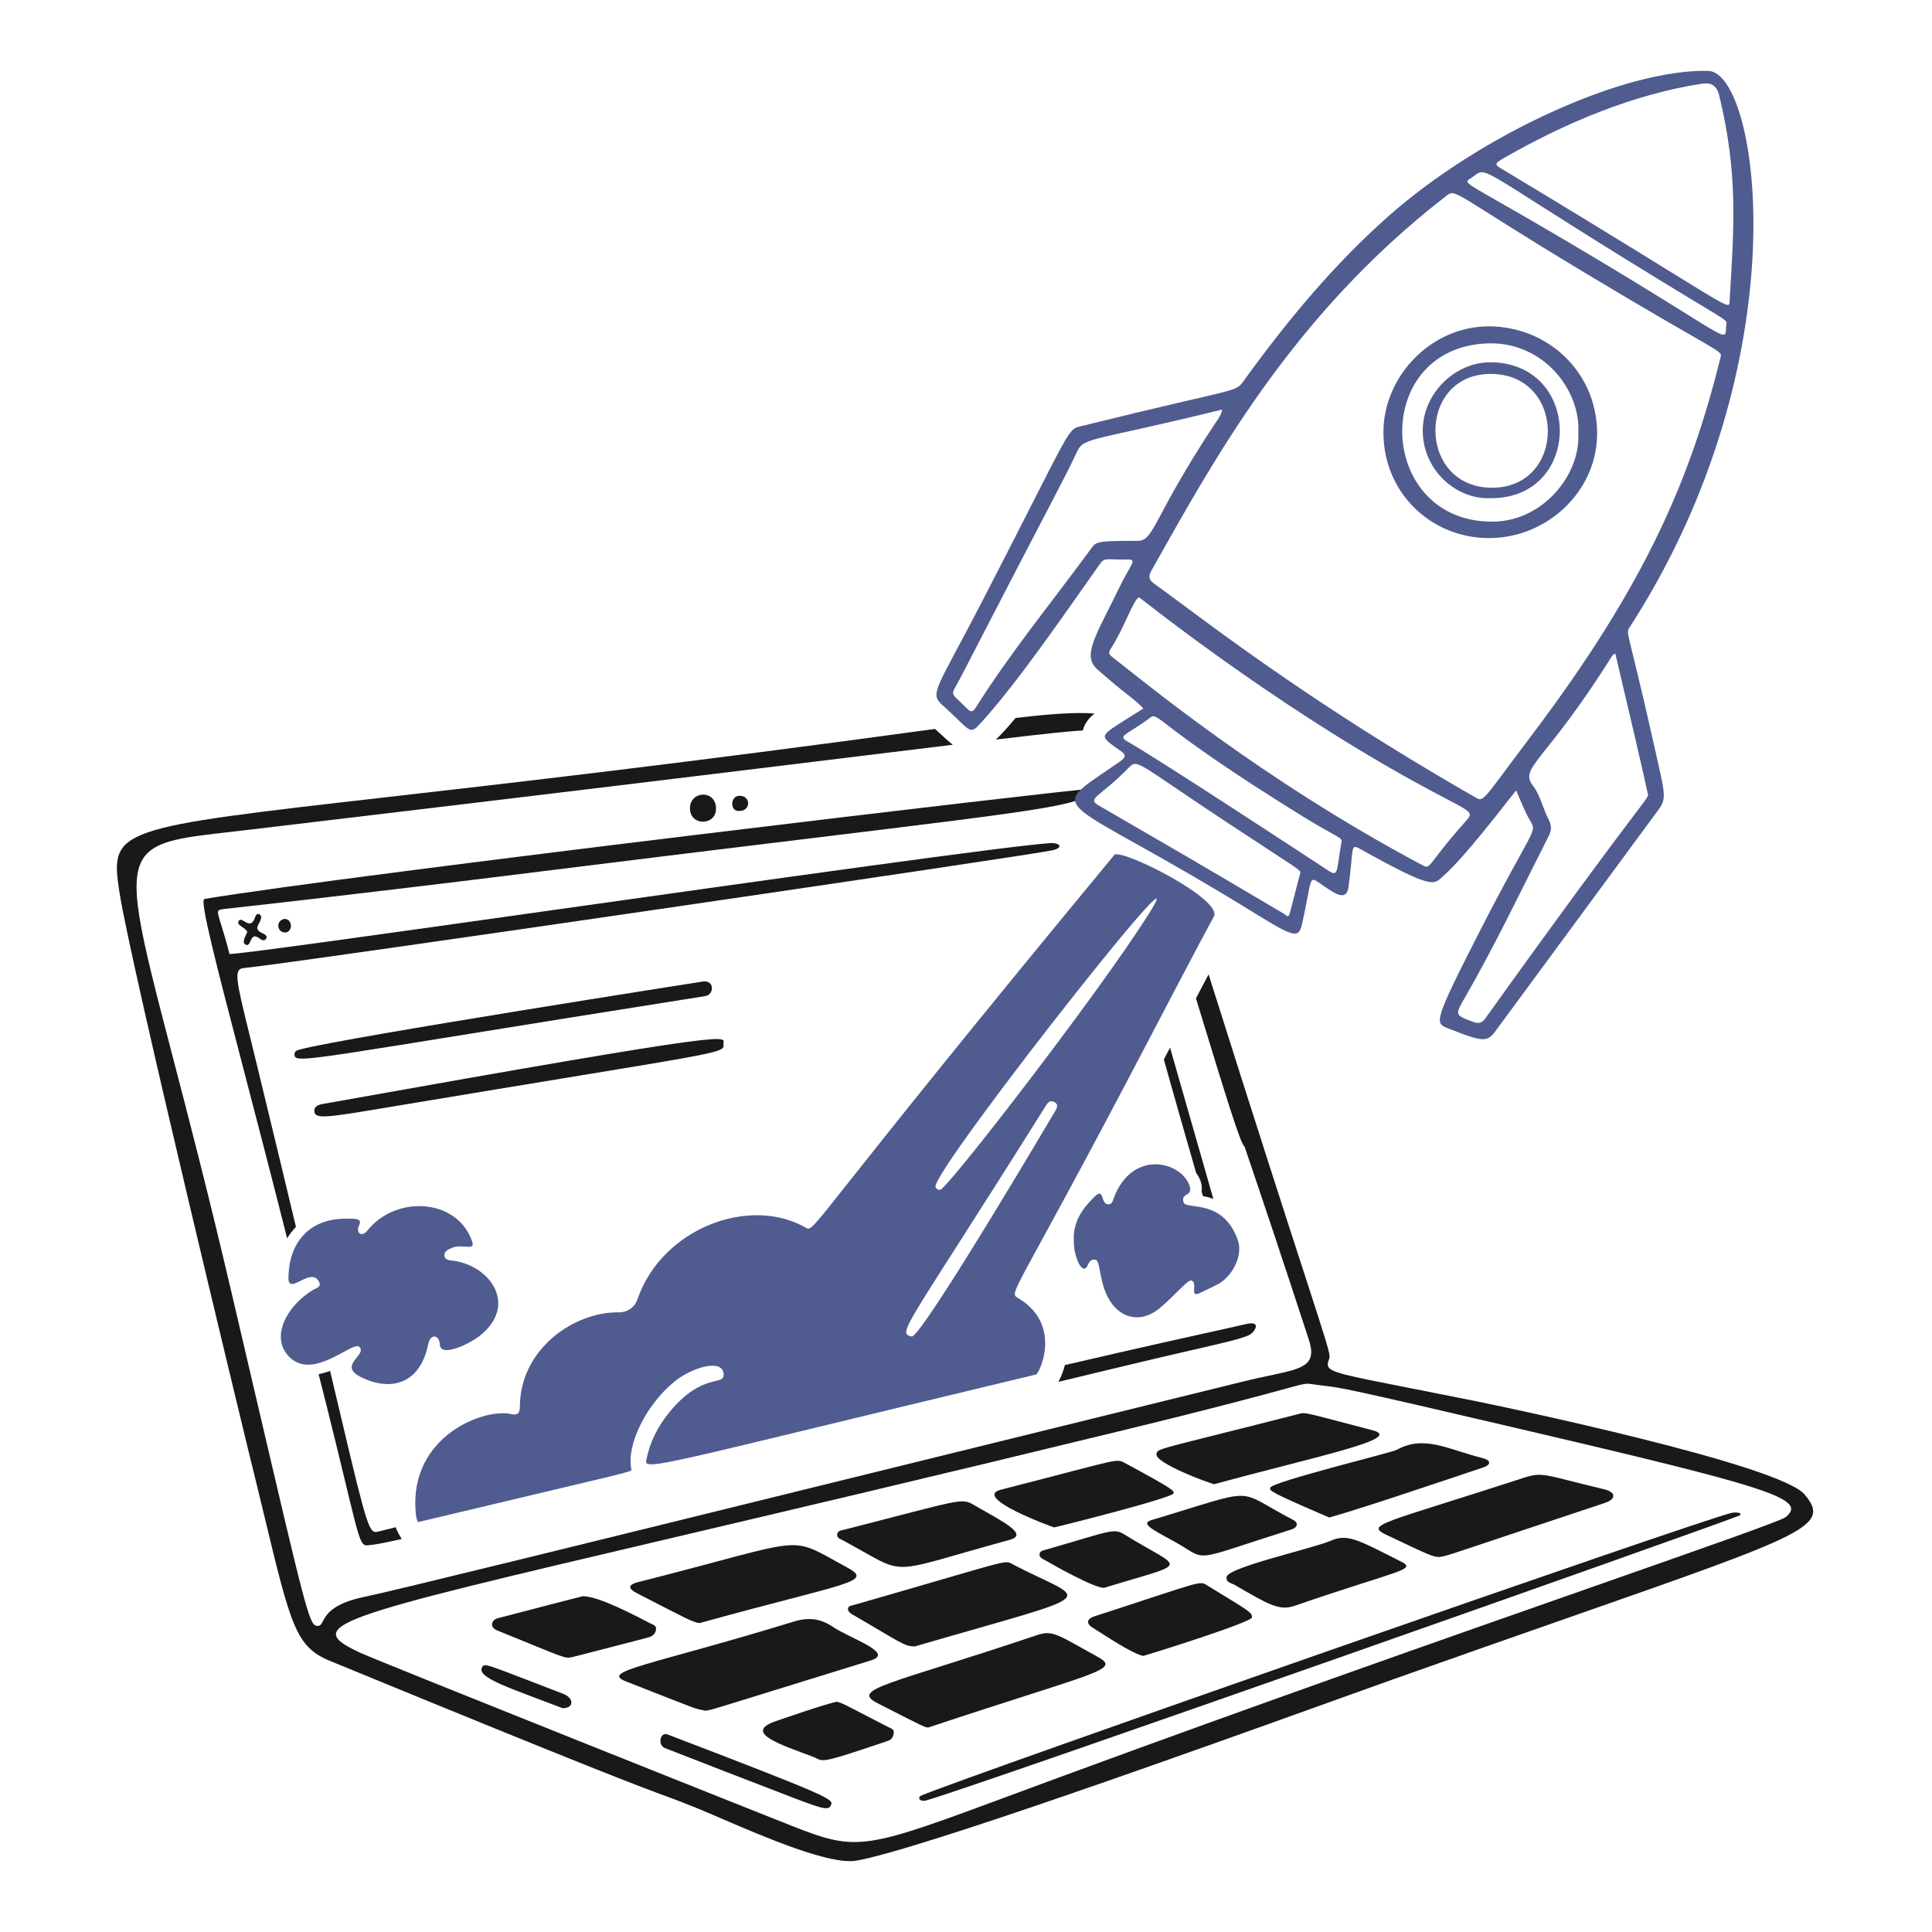 <svg xmlns="http://www.w3.org/2000/svg" fill="none" viewBox="0 0 200 200" height="400" width="400"><g id="be-productive--work-be-productive"><g id="laptop"><path id="vector" fill="#191919" d="M30.487 109.166C30.479 108.756 30.823 108.705 31.156 108.617C35.864 107.375 72.722 101.613 72.747 101.609C73.981 101.426 73.964 102.965 72.993 103.119C31.739 109.638 30.508 110.237 30.487 109.165V109.166Z"></path><path id="vector_2" fill="#191919" d="M32.546 115.092C32.476 114.461 33.064 114.345 33.531 114.261C78.063 106.3 74.801 107.296 74.891 108.08C75.011 109.123 75.027 108.806 39.619 114.719C33.915 115.672 32.63 115.86 32.545 115.091L32.546 115.092Z"></path><path id="vector_3" fill="#191919" d="M74.12 83.747C74.088 85.527 71.343 85.531 71.429 83.589C71.507 81.833 74.156 81.747 74.12 83.747Z"></path><path id="vector_4" fill="#191919" d="M25.602 96.468C25.364 95.965 24.489 95.816 24.683 95.385C25.008 94.661 25.908 96.558 26.435 94.878C26.581 94.412 27.152 94.618 27.016 95.114C26.832 95.787 26.166 96.145 27.192 96.622C27.376 96.708 27.716 96.849 27.562 97.143C27.391 97.47 27.103 97.323 26.873 97.151C25.785 96.335 26.086 98.102 25.435 97.792C25.037 97.602 25.301 97.135 25.601 96.469L25.602 96.468Z"></path><path id="vector_5" fill="#191919" d="M76.533 83.945C75.528 84.075 75.558 82.289 76.635 82.381C77.83 82.483 77.622 84.015 76.533 83.945Z"></path><path id="vector_6" fill="#191919" d="M29.484 95.119C30.421 95.229 30.239 96.617 29.446 96.531C28.611 96.44 28.573 95.234 29.484 95.119Z"></path><path id="vector_7" fill="#191919" d="M73.031 177.097C71.732 176.811 72.969 177.268 64.774 174.048C62.089 172.993 67.235 172.434 82.211 167.855C83.671 167.409 84.91 167.54 86.165 168.378C88.157 169.707 92.668 171.109 90.131 171.892C73.113 177.145 73.922 176.951 73.031 177.098V177.097Z"></path><path id="vector_8" fill="#191919" d="M96.102 178.829C95.766 178.819 95.904 178.911 90.85 176.32C87.967 174.842 92.005 174.428 107.356 169.266C108.982 168.719 109.449 169.21 113.615 171.506C116.116 172.885 113.661 172.988 96.102 178.828V178.829Z"></path><path id="vector_9" fill="#191919" d="M72.408 168.025C71.617 167.889 71.198 167.637 65.977 164.952C64.876 164.386 65.086 164.026 66.077 163.775C84.246 159.174 81.285 158.807 87.7 162.267C90.569 163.815 87.506 163.833 72.408 168.025Z"></path><path id="vector_10" fill="#191919" d="M94.694 170.441C93.533 170.403 93.299 170.06 88.219 167.117C87.991 166.985 87.783 166.801 87.783 166.572C87.783 166.224 88.156 166.212 88.396 166.144C104.662 161.479 103.917 161.449 104.808 161.919C112.627 166.046 114.927 164.547 94.695 170.439L94.694 170.441Z"></path><path id="vector_11" fill="#191919" d="M148.994 161.18C148.335 161.17 148.073 161.051 143.542 158.898C141.251 157.809 143.038 157.762 157.751 152.978C159.739 152.331 159.934 152.709 166.058 154.171C167.381 154.487 167.241 155.214 166.15 155.577C149.023 161.268 150.017 161.017 148.994 161.181V161.18Z"></path><path id="vector_12" fill="#191919" d="M179.986 156.919C176.493 158.307 101.123 184.891 95.886 186.38C95.242 186.563 94.876 186.082 95.407 185.859C100.122 183.879 175.362 157.574 179.19 156.628C179.862 156.462 180.547 156.696 179.986 156.919Z"></path><path id="vector_13" fill="#191919" d="M125.709 153.64C125.226 153.576 119.535 151.453 119.717 150.525C119.84 149.892 119.644 150.16 134.453 146.371C135.18 146.185 134.771 146.149 142.115 148.071C145.427 148.938 136.205 150.766 125.709 153.641V153.64Z"></path><path id="vector_14" fill="#191919" d="M137.604 157.094C131.321 154.391 131.466 154.345 131.489 154.021C131.531 153.424 144.078 150.373 144.601 150.083C147.463 148.497 149.933 150.069 153.495 150.946C154.242 151.13 154.488 151.594 153.527 151.915C149.556 153.24 141.054 156.126 137.604 157.095V157.094Z"></path><path id="vector_15" fill="#191919" d="M100.823 155.798C103.742 157.491 106.585 158.841 104.509 159.408C91.211 163.035 94.285 163.222 87.246 159.45C86.984 159.31 86.625 159.214 86.665 158.839C86.705 158.464 87.063 158.437 87.354 158.362C99.534 155.25 99.487 155.023 100.822 155.797L100.823 155.798Z"></path><path id="vector_16" fill="#191919" d="M127.81 164.067C127.487 163.879 126.893 163.827 126.975 163.246C127.116 162.243 135.983 160.273 137.745 159.502C139.507 158.731 140.584 159.41 145.049 161.662C146.755 162.523 144.721 162.538 134.027 166.231C132.449 166.776 131.358 166.134 127.81 164.067V164.067Z"></path><path id="vector_17" fill="#191919" d="M109.116 158.116C108.808 158.026 100.545 154.992 103.638 154.204C116.505 150.926 115.439 150.908 116.64 151.555C121.683 154.27 121.511 154.328 121.491 154.582C121.455 155.05 109.438 158.072 109.116 158.116V158.116Z"></path><path id="vector_18" fill="#191919" d="M118.352 171.419C117.237 171.223 114.336 169.256 113.104 168.494C112.411 168.065 112.507 167.578 113.282 167.327C124.835 163.577 124.116 163.599 125.047 164.17C129.368 166.819 129.604 166.901 129.606 167.423C129.608 167.945 118.834 171.297 118.352 171.419V171.419Z"></path><path id="vector_19" fill="#191919" d="M60.369 165.238C62.013 165.256 65.768 167.248 67.322 168.051C67.578 168.183 68.002 168.247 67.905 168.738C67.823 169.152 67.541 169.377 67.186 169.483C66.704 169.626 59.294 171.531 59.268 171.537C58.4 171.735 58.472 171.606 51.48 168.788C50.615 168.439 50.901 167.683 51.512 167.523C60.918 165.058 60.392 165.237 60.369 165.239V165.238Z"></path><path id="vector_20" fill="#191919" d="M133.854 157.333C134.465 157.649 134.308 158.132 133.7 158.324C122.749 161.787 125.269 161.598 121.497 159.545C119.02 158.198 118.077 157.693 119.261 157.339C130.619 153.937 127.624 154.104 133.855 157.333H133.854Z"></path><path id="vector_21" fill="#191919" d="M86.642 176.16C87.457 176.43 86.692 176.066 91.936 178.779C92.198 178.915 92.56 178.979 92.521 179.374C92.484 179.746 92.327 180.074 91.93 180.209C84.341 182.787 85.353 182.307 84.144 181.853C80.921 180.642 76.897 179.372 80.248 178.195C80.897 177.967 85.63 176.331 86.643 176.161L86.642 176.16Z"></path><path id="vector_22" fill="#191919" d="M114.309 164.368C113.35 164.45 108.985 161.981 108.154 161.493C107.902 161.345 107.547 161.219 107.619 160.844C107.677 160.542 108.007 160.496 108.264 160.422C115.071 158.457 115.285 158.16 116.419 158.862C122.518 162.642 123.455 161.559 114.309 164.368Z"></path><path id="vector_23" fill="#191919" d="M69.079 179.539C85.699 185.902 86.293 186.246 86.037 186.829C85.796 187.377 85.485 187.391 82.345 186.192C79.686 185.177 69.9 181.392 68.812 180.952C68.077 180.655 68.311 179.296 69.078 179.538L69.079 179.539Z"></path><path id="vector_24" fill="#191919" d="M58.251 176.834C52.749 174.732 49.346 173.673 49.896 172.617C50.164 172.102 50.05 172.184 58.315 175.348C59.366 175.75 59.508 176.808 58.251 176.834V176.834Z"></path><path id="Subtract" fill="#191919" fill-rule="evenodd" d="M126.05 137.728C127.48 137.412 128.379 137.214 128.937 137.078H128.938C130.716 136.644 129.872 137.949 129.282 138.219C128.45 138.599 126.706 139 123.409 139.758C121.591 140.176 119.301 140.703 116.432 141.394L110.124 142.914C109.938 142.959 109.752 143.004 109.567 143.049C109.831 142.568 110.068 141.975 110.241 141.31C118.467 139.4 123.266 138.342 126.05 137.728ZM40.962 158.099C40.387 158.242 39.808 158.386 39.225 158.531C39.07 158.57 38.938 158.603 38.813 158.583C38.056 158.467 37.593 156.421 34.173 141.919C33.76 142.07 33.362 142.178 32.981 142.249C33.353 143.739 33.644 144.872 33.749 145.282C33.77 145.367 33.784 145.421 33.789 145.44C36.868 157.761 37.083 159.747 37.809 159.956C37.951 159.997 38.113 159.969 38.32 159.938C38.735 159.911 39.523 159.775 41.588 159.318C41.298 158.837 41.1 158.485 40.962 158.099ZM29.725 128.193C29.992 127.747 30.3 127.356 30.638 127.014C29.5 122.254 28.185 116.783 26.658 110.496C26.379 109.347 26.127 108.324 25.903 107.414C24.427 101.416 24.159 100.326 25.211 100.217C31.081 99.613 106.828 88.519 108.946 88.022C110.187 87.731 109.667 87.212 108.682 87.281C104.201 87.594 79.498 91.075 57.881 94.121C39.755 96.676 23.798 98.925 23.752 98.743C23.392 97.318 23.086 96.342 22.875 95.669C22.439 94.28 22.41 94.186 23.153 94.104C35.33 92.758 48.904 91.088 51.149 90.812C51.358 90.786 51.469 90.772 51.471 90.772C64.397 89.158 74.599 87.917 82.652 86.937C109.951 83.616 112.559 83.298 112.907 81.662C111.279 81.662 36.188 90.556 21.166 93.059C20.639 93.147 22.337 99.658 25.192 110.609C26.496 115.608 28.041 121.532 29.725 128.193Z" clip-rule="evenodd"></path><path id="Subtract_2" fill="#191919" fill-rule="evenodd" d="M105.121 74.332C108.05 73.976 111.28 73.683 113.299 73.871C112.647 74.406 112.25 74.93 112.1 75.62C110.727 75.684 108.175 75.955 103.091 76.561C103.678 76.009 104.344 75.275 105.121 74.332ZM96.797 75.458C70.82 79.011 52.697 81.078 40.098 82.514C11.954 85.723 11.367 85.79 12.35 92.27C13.493 99.808 25.64 149.868 25.646 149.892C26.316 152.593 26.883 154.944 27.378 156.995C30.108 168.312 30.632 170.484 34.145 171.93C61.858 183.333 66.385 184.999 68.998 185.961C69.947 186.31 70.643 186.566 72.106 187.162C72.802 187.446 73.66 187.815 74.62 188.228C79.137 190.171 85.91 193.086 88.642 192.614C95.093 191.499 124.388 180.967 138.411 175.925L138.411 175.925L138.413 175.924L138.413 175.924L138.416 175.923L138.438 175.915L138.441 175.914C140.85 175.048 142.806 174.344 144.115 173.88C151.299 171.331 157.37 169.208 162.484 167.42L162.486 167.419C187.211 158.773 189.528 157.963 186.813 154.709C184.232 151.616 155.67 145.627 152.574 145.005C149.945 144.477 147.762 144.048 145.951 143.693C139.228 142.374 137.641 142.062 137.469 141.389C137.415 141.181 137.497 140.939 137.605 140.621L137.622 140.57C137.74 140.22 137.283 138.811 135.129 132.175L135.129 132.175C133.278 126.476 130.177 116.921 125.113 100.87C124.913 101.247 124.7 101.648 124.475 102.075C124.253 102.497 124.029 102.921 123.805 103.348C124.028 104.075 124.247 104.792 124.462 105.495C126.723 112.891 128.508 118.731 128.818 118.643C130.556 123.748 132.75 130.282 135.489 138.678C136.362 141.354 134.886 141.666 131.455 142.392L131.454 142.392C130.675 142.557 129.795 142.743 128.818 142.983C113.969 146.633 100.18 150.032 88.044 153.024L88.042 153.024C60.046 159.925 40.841 164.659 37.686 165.315C34.396 166 33.782 167.158 33.432 167.817C33.251 168.158 33.141 168.365 32.767 168.304H32.766C31.999 168.178 31.57 166.339 26.286 143.723C25.595 140.766 24.821 137.453 23.953 133.743C21.559 123.513 19.487 115.561 17.872 109.363L17.872 109.363L17.872 109.363C14.426 96.14 13.06 90.896 15.075 88.525C16.399 86.966 19.185 86.65 23.803 86.125L23.803 86.125C24.43 86.054 25.09 85.978 25.785 85.896C56.564 82.241 76.424 79.812 89.303 78.236C92.939 77.792 96.019 77.415 98.631 77.098C98.192 76.751 97.72 76.314 97.181 75.814L97.18 75.813L97.171 75.805C97.05 75.692 96.925 75.576 96.797 75.458ZM123.825 121.422C122.79 117.861 121.634 113.787 120.481 109.679L121.124 108.454L125.606 124.105C125.225 123.969 124.858 123.88 124.526 123.816C124.479 123.659 124.433 123.501 124.386 123.342C124.496 122.696 124.274 122.025 123.825 121.422ZM164.665 164.341L164.664 164.342C150.383 169.348 130.223 176.416 109.839 183.923C108.039 184.586 106.398 185.195 104.897 185.751L104.897 185.751C89.537 191.448 88.847 191.705 82.161 189.091C80.531 188.454 39.323 172.028 37.337 171.114C31.112 168.247 34.25 167.51 69.327 159.262L69.329 159.261C81.152 156.481 96.604 152.848 116.548 147.993C126.232 145.636 130.712 144.41 132.945 143.799L132.945 143.799C135.153 143.194 135.165 143.191 135.837 143.29C136.404 143.373 136.781 143.417 137.117 143.457C138.768 143.65 139.422 143.726 156.619 147.749C183.103 153.945 187.199 155.142 184.849 157.057V157.056C184.398 157.423 176.576 160.166 164.665 164.341Z" clip-rule="evenodd"></path></g><g id="smoke"><path id="vector_25" fill="#505c8f" d="M115.394 88.454C83.95 126.475 84.351 127.643 83.444 127.111C77.716 123.753 68.543 127.059 65.975 134.541C65.695 135.356 64.912 135.873 64.051 135.856C59.546 135.77 53.838 139.546 53.814 145.65C53.812 146.283 53.561 146.54 52.935 146.391C50.119 145.72 42.353 148.674 43.03 156.548C43.07 157.013 43.14 157.345 43.272 157.569C65.404 152.291 65.422 152.384 65.364 152.121C64.795 149.573 66.963 145.286 69.901 142.957C71.698 141.533 74.692 140.685 74.896 142.132C75.109 143.642 72.796 141.877 69.248 146.25C68.064 147.709 67.237 149.358 66.891 151.215C66.681 152.345 69.505 151.329 107.278 142.283C107.929 141.564 109.71 136.904 105.374 134.365C104.357 133.77 105.032 134.192 118.588 108.277C119.611 106.321 124.547 96.885 125.658 94.875C126.605 93.161 116.636 88.07 115.393 88.452L115.394 88.454ZM109.159 115.139C109.139 115.173 95.534 138.25 94.393 138.358C92.785 137.978 93.682 137.73 108.174 114.609C108.398 114.252 108.626 113.811 109.131 114.078C109.673 114.365 109.365 114.779 109.159 115.139V115.139ZM116.545 98.177C110.598 106.814 98.033 123.072 97.314 123.174C97.086 123.166 96.917 123.078 96.845 122.88C96.271 121.293 130.082 78.517 116.544 98.178L116.545 98.177Z"></path><path id="vector_26" fill="#505c8f" d="M111.162 128.401C111.07 126.449 112.067 125.099 113.308 123.88C114.381 122.827 113.863 124.706 114.766 124.669C115.156 124.653 115.19 124.295 115.297 124.014C117.206 118.98 122.19 120.204 123.115 122.671C123.593 123.945 122.157 123.416 122.53 124.485C122.805 125.272 126.575 124.023 128.13 128.345C128.722 129.991 127.543 132.083 126.214 132.858C125.589 133.222 124.912 133.498 124.264 133.827C123.046 134.446 124.042 132.852 123.361 132.562C122.987 132.402 121.75 133.994 120.045 135.427C118.115 137.049 115.839 136.524 114.679 134.28C113.74 132.464 113.938 130.528 113.404 130.408C113.012 130.32 112.765 130.572 112.635 130.905C112.104 132.264 111.109 130.082 111.161 128.402L111.162 128.401Z"></path><path id="vector_27" fill="#505c8f" d="M35.915 126.154C36.762 126.162 37.561 126.104 37.154 126.889C36.826 127.524 37.391 128.195 38.039 127.38C40.994 123.664 47.394 124.05 48.889 128.557C49.212 129.53 47.782 128.725 46.771 129.182C46.403 129.348 45.978 129.502 46.01 129.977C46.042 130.452 46.525 130.457 46.857 130.5C50.856 131.012 53.698 135.255 49.524 138.388C48.521 139.141 45.598 140.566 45.53 139.173C45.482 138.198 44.571 137.98 44.327 139.167C43.479 143.299 40.458 144.033 37.48 142.617C34.833 141.358 38.026 140.313 37.216 139.438C36.549 138.718 32.463 142.981 29.96 140.477C27.846 138.362 29.836 135.049 32.425 133.52C32.74 133.334 33.302 133.243 33.034 132.703C32.198 131.023 29.832 134.237 29.859 132.241C29.904 128.879 31.777 126.118 35.917 126.156L35.915 126.154Z"></path></g><g id="rocket"><path id="vector_28" fill="#505c8f" d="M168.722 64.901C186.598 37.22 182.1 7.475 176.847 7.339C168.174 7.114 153.252 13.932 143.677 22.427C138.063 27.408 133.294 33.156 128.895 39.219C127.784 40.751 129.078 39.867 112.087 44.074C110.363 44.501 111.297 43.622 101.764 62.077C96.857 71.575 96.16 71.753 97.616 73.047C100.621 75.718 100.289 76.225 101.652 74.713C105.613 70.319 110.631 62.934 113.757 58.53C114.392 57.635 114.266 57.963 116.786 57.921C117.765 57.905 117.024 58.438 115.859 60.846C113.483 65.757 111.961 67.85 113.589 69.289C116.546 71.904 117.375 72.28 118.362 73.343C114.18 76.01 113.733 75.988 114.98 76.997C116.073 77.882 117.034 78.07 115.961 78.817C107.79 84.503 109.082 81.665 129.962 94.58C134.173 97.185 134.461 97.131 134.821 95.511C135.828 90.977 135.447 90.626 136.579 91.401C137.99 92.367 139.373 93.497 139.602 91.801C140.143 87.796 139.764 87.31 140.755 87.861C148.516 92.17 148.367 91.611 149.458 90.642C151.62 88.722 155.41 83.765 156.946 81.823C157.457 82.95 157.829 84.015 158.402 84.96C159.177 86.241 158.708 85.569 153.094 96.576C148.313 105.95 148.525 105.912 149.935 106.469C154.028 108.086 153.987 107.866 155.167 106.255L171.619 83.913C172.612 82.584 172.392 82.341 171.056 76.377C168.511 65.009 168.247 65.635 168.722 64.901ZM155.838 16.275C162.028 12.731 169.13 9.74 176.182 8.667C177.181 8.515 177.729 8.877 177.972 9.884C179.895 17.86 179.537 23.158 179.057 30.989C178.973 32.364 180.218 32.386 156.096 17.863C154.696 17.02 154.446 17.072 155.838 16.275V16.275ZM152.556 18.243C153.887 17.212 153.274 17.533 168.001 26.648C178.824 33.348 178.827 33.045 178.712 33.529C178.442 35.695 180.256 35.633 162.034 24.874C150.546 18.091 151.362 19.168 152.556 18.243V18.243ZM112.982 56.754C108.723 62.546 104.617 67.536 101.009 73.248C100.735 73.682 100.525 73.772 100.116 73.356C98.238 71.444 98.348 72.255 99.491 70.038C109.069 51.477 110.321 49.326 111.502 46.745C112.203 45.213 113.22 45.684 126.528 42.394C126.392 43.067 126.017 43.483 125.729 43.92C119.228 53.796 119.504 55.999 117.75 55.991C113.437 55.97 113.455 56.109 112.981 56.754H112.982ZM134.591 90.432C133.186 95.659 133.618 95.003 132.855 94.558C129.622 92.676 128.044 91.652 113.765 83.396C112.446 82.633 113.803 82.572 116.786 79.536C117.785 78.519 117.362 78.756 126.787 84.984C134.729 90.232 134.697 90.037 134.591 90.432V90.432ZM138.858 87.239C138.345 90.174 138.56 90.817 137.531 90.14C134.84 88.37 119.742 78.467 116.709 76.756C115.62 76.141 116.703 76.075 119.013 74.329C119.996 73.586 119.29 74.872 134.77 84.46C138.354 86.68 139.075 86.692 138.858 87.239V87.239ZM151.768 84.975C147.483 89.762 148.22 90.082 147.135 89.504C130.589 80.687 118.459 70.581 115.137 68.007C114.827 67.767 114.705 67.587 114.959 67.2C116.401 65.008 117.39 61.866 117.94 61.848C118.398 62.182 131.287 72.508 145.95 80.664C152.191 84.135 152.759 83.867 151.768 84.975V84.975ZM152.699 82.524C134.792 72.284 124.08 63.706 119.493 60.434C118.962 60.056 118.834 59.703 119.191 59.073C125.436 48.029 133.557 32.788 149.64 20.343C150.801 19.444 149.99 19.78 164.096 28.259C178.202 36.738 178.305 36.229 178.115 36.99C175.056 49.267 170.603 60.195 158.452 76.258C153.309 83.057 153.643 83.062 152.7 82.523L152.699 82.524ZM153.768 105.411C153.439 105.869 153.101 106.003 152.539 105.797C150.634 105.101 150.59 105.101 151.606 103.34C154.767 97.865 157.474 92.157 160.331 86.524C160.634 85.927 160.625 85.437 160.305 84.82C159.718 83.691 159.464 82.337 158.707 81.36C157.206 79.422 159.906 79.033 166.886 67.896C166.93 67.826 167.02 67.784 167.21 67.634C170.652 82.152 170.513 81.988 170.586 82.174C170.775 82.659 170.463 82.122 153.768 105.411V105.411Z"></path><path id="vector_29" fill="#505c8f" d="M154.714 33.797C160.849 34.137 165.543 39.083 165.325 45.263C165.116 51.187 159.749 56.027 153.512 55.686C147.624 55.364 142.963 50.506 143.223 44.298C143.464 38.55 148.585 33.458 154.713 33.797H154.714ZM163.383 44.821C163.665 40.394 159.729 35.287 153.893 35.551C141.75 36.1 142.511 54.229 154.666 53.995C159.767 53.897 163.644 49.1 163.383 44.821V44.821Z"></path><path id="vector_30" fill="#505c8f" d="M154.292 51.57C150.702 51.732 147.28 48.619 147.282 44.579C147.284 40.721 150.658 37.383 154.514 37.503C163.866 37.795 163.778 51.658 154.292 51.57ZM154.462 50.489C162.132 50.481 162.168 38.893 154.5 38.71C146.648 38.523 146.608 50.497 154.462 50.489V50.489Z"></path></g></g></svg>